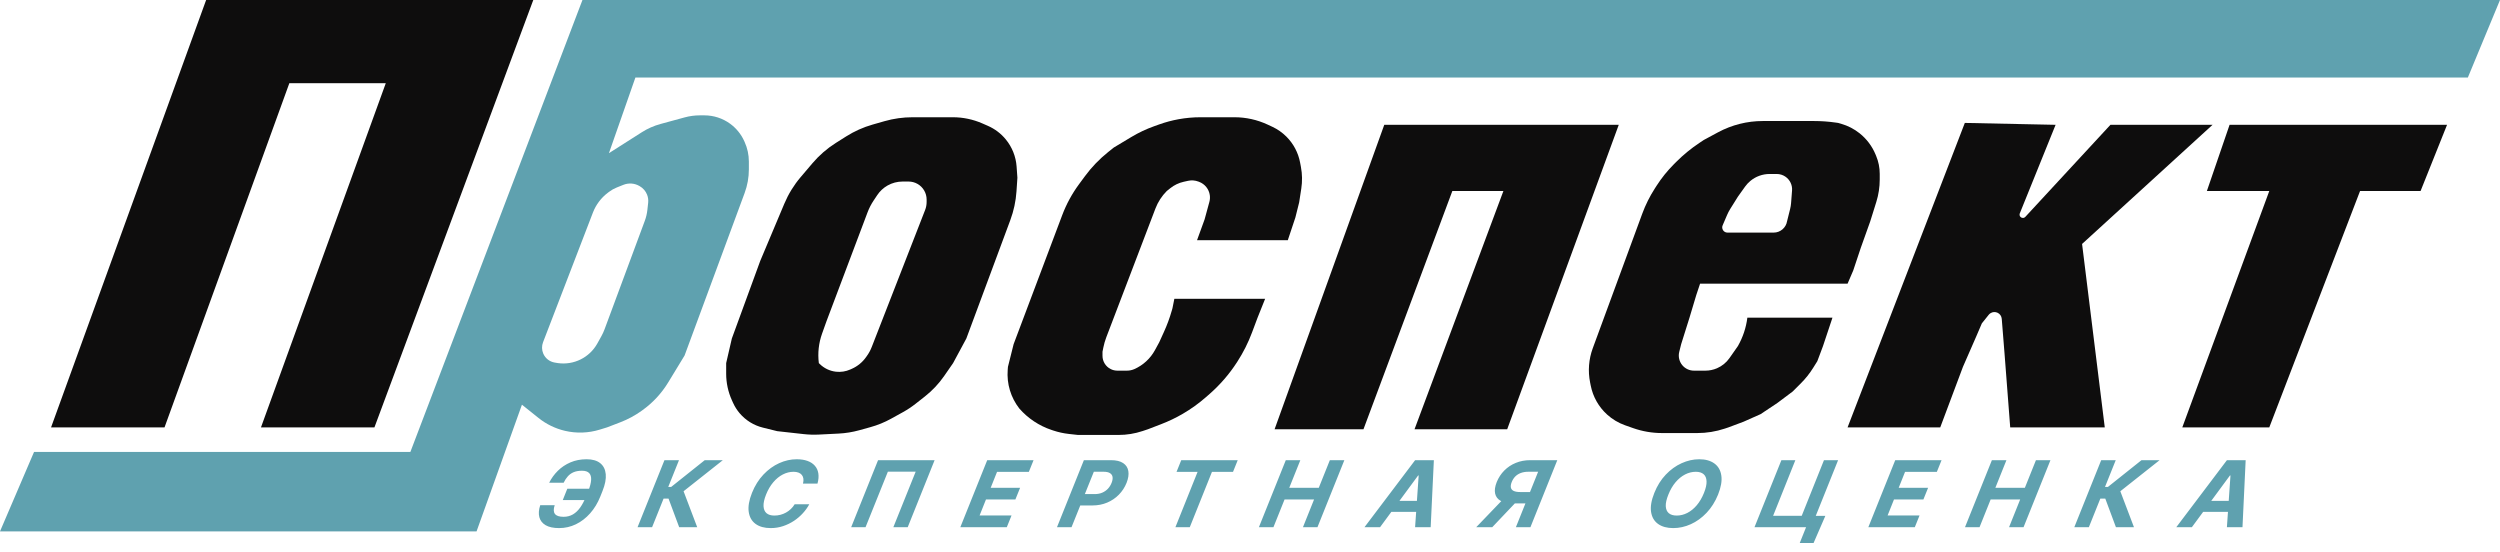 <?xml version="1.0" encoding="UTF-8"?> <svg xmlns="http://www.w3.org/2000/svg" width="661" height="146" viewBox="0 0 661 146" fill="none"><path fill-rule="evenodd" clip-rule="evenodd" d="M255.5 89.5L267.132 58.184C268.039 55.741 268.588 53.179 268.761 50.579L269 47L268.788 44.029C268.601 41.408 267.606 38.908 265.942 36.873V36.873C264.666 35.313 263.037 34.079 261.191 33.271L259.719 32.627C257.266 31.554 254.618 31 251.941 31H246.5H241.281C238.773 31 236.276 31.35 233.864 32.039L230.725 32.936C228.254 33.642 225.897 34.697 223.725 36.069L220.985 37.799C218.675 39.258 216.6 41.059 214.83 43.141L211.696 46.828C209.909 48.93 208.455 51.294 207.384 53.837L201 69L193.5 89.5L192 96V98.811C192 101.242 192.52 103.645 193.526 105.858L193.829 106.524C194.274 107.503 194.852 108.417 195.546 109.239V109.239C197.141 111.128 199.292 112.464 201.692 113.058L205.5 114L212.5 114.778C213.831 114.926 215.172 114.966 216.51 114.9L221.738 114.638C223.574 114.546 225.394 114.252 227.165 113.762L230.161 112.931C232.047 112.409 233.865 111.667 235.578 110.72L238.734 108.976C239.909 108.326 241.031 107.583 242.087 106.753L244.536 104.829C246.501 103.285 248.223 101.455 249.645 99.401L252 96L255.5 89.5ZM216.5 96C216.171 93.37 216.464 90.7 217.356 88.204L218.5 85L229.378 56.15C229.791 55.054 230.328 54.008 230.978 53.033L231.948 51.578C232.64 50.54 233.564 49.678 234.647 49.059V49.059C235.861 48.365 237.236 48 238.634 48H240.234C241.064 48 241.879 48.216 242.599 48.628V48.628C244.084 49.476 245 51.055 245 52.766V53.399C245 54.127 244.864 54.848 244.6 55.526L230.491 91.74C230.165 92.577 229.736 93.37 229.214 94.1L228.936 94.49C227.996 95.806 226.72 96.847 225.242 97.503L224.802 97.699C223.622 98.224 222.323 98.425 221.04 98.282V98.282C219.396 98.1 217.863 97.363 216.693 96.193L216.5 96V96Z" fill="#0E0D0D"></path><path d="M43.5 113L76.5 22H102L69 113H99L141 0H54.5L13.5 113H43.5Z" fill="#0E0D0D"></path><path fill-rule="evenodd" clip-rule="evenodd" d="M9 119.5H108.5L154 0H661L652.5 20.5H168L161 40.5L169.701 34.963C171.225 33.993 172.886 33.258 174.629 32.783L181.03 31.037C182.338 30.681 183.687 30.5 185.042 30.5H186.244C188.685 30.5 191.064 31.273 193.038 32.709V32.709C194.652 33.883 195.934 35.455 196.76 37.272L196.872 37.519C197.615 39.154 198 40.929 198 42.725V44.78C198 46.91 197.622 49.023 196.884 51.02L181 94L176.66 101.129C174.905 104.013 172.584 106.512 169.836 108.474L169.588 108.651C167.87 109.879 166.003 110.884 164.032 111.642L160.5 113L158.556 113.598C155.573 114.516 152.398 114.623 149.36 113.908V113.908C146.818 113.31 144.442 112.154 142.404 110.523L138 107L126 140.5H0L9 119.5ZM160.74 50.945C158.95 52.288 157.574 54.108 156.77 56.197L143.583 90.485C143.209 91.456 143.229 92.535 143.64 93.492V93.492C144.176 94.743 145.312 95.635 146.655 95.859L147.5 96V96C151.716 96.602 155.866 94.541 157.934 90.819L159.002 88.896C159.334 88.299 159.619 87.679 159.856 87.039L170.482 58.397C170.826 57.469 171.055 56.503 171.165 55.519L171.376 53.619C171.457 52.884 171.356 52.141 171.082 51.455V51.455C170.705 50.513 170.021 49.726 169.14 49.223L169.032 49.161C167.748 48.428 166.2 48.32 164.827 48.869L163.075 49.57C162.361 49.855 161.689 50.234 161.074 50.695L160.74 50.945Z" fill="#5FA1AF"></path><path d="M334.5 79H310.5L310 81.5L309.816 82.142C309.273 84.045 308.589 85.904 307.77 87.706L306.5 90.5L305.362 92.586C304.154 94.8 302.251 96.555 299.946 97.579C299.322 97.857 298.647 98 297.965 98H295.427C294.817 98 294.216 97.858 293.671 97.585C292.34 96.92 291.5 95.56 291.5 94.073V93L291.721 91.896C291.907 90.967 292.17 90.055 292.508 89.17L305.492 55.143C306.156 53.401 307.182 51.819 308.5 50.5L309.421 49.763C310.46 48.932 311.675 48.35 312.974 48.061L314.108 47.809C315.016 47.608 315.964 47.674 316.835 48.001L317.046 48.08C318.559 48.647 319.642 49.995 319.871 51.594C319.956 52.192 319.918 52.8 319.759 53.383L318.5 58L316.5 63.5H340.5L341 62L342.5 57.5L343.5 53.5L344.06 49.86C344.351 47.967 344.32 46.038 343.967 44.156L343.747 42.985C343.26 40.389 342.001 38.001 340.133 36.133C339.053 35.053 337.792 34.169 336.408 33.523L335.18 32.951C332.427 31.666 329.425 31 326.387 31H317.432C315.481 31 313.535 31.175 311.616 31.524C309.875 31.841 308.163 32.299 306.496 32.894L305.171 33.368C303.062 34.121 301.033 35.08 299.113 36.232L294.5 39L292.985 40.212C290.672 42.063 288.61 44.208 286.853 46.593L285.289 48.715C283.439 51.226 281.942 53.981 280.843 56.9L268 91L266.5 97L266.437 97.816C266.156 101.473 267.248 105.104 269.5 108C271.792 110.619 274.741 112.58 278.042 113.681L278.49 113.83C279.826 114.275 281.206 114.578 282.606 114.734L285 115H289.5H295.754C297.904 115 300.04 114.653 302.079 113.974L303.5 113.5L307.035 112.14C309.008 111.381 310.918 110.465 312.744 109.399C314.91 108.136 316.95 106.669 318.837 105.018L319.794 104.181C322.584 101.739 325.022 98.921 327.036 95.808L327.149 95.633C328.712 93.218 330.009 90.641 331.019 87.948L332.5 84L334.5 79Z" fill="#0E0D0D"></path><path d="M360.5 113.5H337L366 33H428L398.5 113.5H374L397.5 50.5H384L360.5 113.5Z" fill="#0E0D0D"></path><path fill-rule="evenodd" clip-rule="evenodd" d="M462 84H484.5L482 91.5L480.5 95.5L479.388 97.279C478.466 98.755 477.379 100.121 476.148 101.352L474 103.5L470 106.5L465.5 109.5L461 111.5L457 113L456.041 113.32C453.696 114.101 451.24 114.5 448.768 114.5H444H439.44C436.832 114.5 434.244 114.057 431.785 113.189L429.666 112.441C427.907 111.82 426.289 110.853 424.908 109.598V109.598C422.694 107.586 421.183 104.917 420.597 101.984L420.423 101.116C419.82 98.098 420.062 94.971 421.125 92.082L434.21 56.506C435.068 54.176 436.177 51.946 437.52 49.858L438.025 49.073C439.338 47.03 440.866 45.134 442.583 43.417L443.199 42.801C445.062 40.938 447.104 39.264 449.296 37.803L450.5 37L454.255 34.978C456.078 33.996 458.016 33.246 460.024 32.744V32.744C462.001 32.25 464.03 32 466.067 32H471H479.657C481.55 32 483.44 32.134 485.314 32.402L486 32.5L486.793 32.727C488.58 33.237 490.247 34.098 491.698 35.258V35.258C493.536 36.729 494.975 38.639 495.88 40.812L496.057 41.237C496.68 42.731 497 44.333 497 45.951V47.47C497 49.478 496.695 51.475 496.096 53.392L494.5 58.5L492 65.5L490 71.5L488.5 75H449.5L448.5 78L446.7 84L444.5 91L443.993 93.029C443.683 94.268 443.983 95.58 444.8 96.561V96.561C445.561 97.473 446.686 98 447.874 98H450.906C451.958 98 452.999 97.786 453.966 97.372V97.372C455.295 96.802 456.44 95.872 457.269 94.687L459.5 91.5V91.5C460.82 89.189 461.67 86.641 462 84V84ZM472.5 58.5C472.211 60.231 470.714 61.5 468.959 61.5H456.736C455.709 61.5 455.041 60.419 455.5 59.5V59.5L456.636 56.849C456.878 56.284 457.164 55.738 457.49 55.216L459.5 52L461.405 49.333C461.8 48.78 462.264 48.28 462.786 47.845V47.845C464.217 46.653 466.02 46 467.882 46H469.771C470.572 46 471.356 46.237 472.022 46.682V46.682C473.244 47.496 473.93 48.906 473.818 50.37L473.563 53.682C473.521 54.226 473.433 54.766 473.301 55.296L472.5 58.5V58.5Z" fill="#0E0D0D"></path><path d="M488.5 113L519.5 32.5L543.5 33L534.036 56.41C534.012 56.47 533.995 56.532 533.984 56.596C533.84 57.458 534.905 57.98 535.499 57.338L558 33H585L550.5 64.5L556.5 113H531.5L530 93.5L529.263 84.294C529.145 82.817 527.483 82.011 526.251 82.833C526.085 82.944 525.936 83.079 525.812 83.235L524 85.5L522.5 89L519 97L513 113H488.5Z" fill="#0E0D0D"></path><path d="M589.5 33H647L640 50.5H624L600 113H577L600 50.5H583.5L589.5 33Z" fill="#0E0D0D"></path><path d="M157.833 129.221L156.625 132.222H148.795L149.994 129.221H157.833ZM142.835 133.581H146.661C146.32 134.595 146.339 135.36 146.718 135.873C147.097 136.386 147.857 136.643 148.999 136.643C149.935 136.643 150.765 136.429 151.491 136.003C152.217 135.576 152.862 134.962 153.426 134.16C153.991 133.353 154.498 132.387 154.947 131.262L155.536 129.826C155.999 128.667 156.251 127.69 156.293 126.894C156.342 126.092 156.168 125.487 155.771 125.077C155.374 124.668 154.744 124.463 153.88 124.463C153.022 124.463 152.288 124.59 151.679 124.844C151.076 125.097 150.563 125.461 150.14 125.934C149.719 126.401 149.348 126.966 149.03 127.629H145.203C145.786 126.464 146.549 125.415 147.493 124.48C148.444 123.54 149.556 122.796 150.831 122.249C152.106 121.701 153.527 121.427 155.096 121.427C156.635 121.427 157.834 121.77 158.693 122.456C159.553 123.142 160.042 124.114 160.16 125.371C160.278 126.629 159.991 128.116 159.298 129.835L158.727 131.271C158.04 132.989 157.141 134.474 156.029 135.726C154.925 136.971 153.673 137.935 152.273 138.615C150.874 139.29 149.391 139.627 147.822 139.627C146.325 139.627 145.14 139.373 144.269 138.866C143.399 138.353 142.844 137.643 142.603 136.738C142.364 135.827 142.441 134.774 142.835 133.581ZM179.573 139.385L176.762 131.833H175.448L172.417 139.385H168.573L175.681 121.669H179.525L176.684 128.745H177.457L186.335 121.669H191.12L180.736 129.887L184.34 139.385H179.573ZM216.142 127.871H212.307C212.433 127.375 212.47 126.937 212.415 126.556C212.362 126.17 212.225 125.841 212.004 125.57C211.788 125.299 211.495 125.095 211.125 124.956C210.755 124.812 210.319 124.74 209.816 124.74C208.846 124.74 207.9 124.976 206.98 125.449C206.06 125.922 205.218 126.608 204.454 127.508C203.691 128.402 203.057 129.483 202.551 130.752C202.062 131.974 201.837 132.998 201.878 133.823C201.918 134.647 202.183 135.27 202.671 135.691C203.167 136.106 203.856 136.314 204.738 136.314C205.283 136.314 205.816 136.248 206.338 136.115C206.861 135.977 207.353 135.781 207.814 135.527C208.282 135.267 208.71 134.953 209.097 134.584C209.49 134.215 209.826 133.797 210.106 133.33H213.968C213.537 134.143 212.978 134.927 212.288 135.683C211.605 136.438 210.819 137.113 209.93 137.707C209.042 138.295 208.079 138.762 207.041 139.108C206.002 139.454 204.911 139.627 203.769 139.627C202.118 139.627 200.786 139.258 199.772 138.52C198.765 137.782 198.161 136.718 197.961 135.328C197.761 133.938 198.05 132.263 198.829 130.302C199.592 128.405 200.6 126.796 201.852 125.475C203.111 124.149 204.5 123.142 206.02 122.456C207.546 121.77 209.087 121.427 210.643 121.427C211.726 121.427 212.673 121.571 213.482 121.859C214.291 122.148 214.94 122.569 215.428 123.122C215.923 123.67 216.235 124.342 216.365 125.138C216.495 125.934 216.421 126.845 216.142 127.871ZM247.111 121.669L240.003 139.385H236.203L242.103 124.714H234.752L228.852 139.385H225.053L232.161 121.669H247.111ZM253.913 139.385L261.021 121.669H273.273L272.027 124.757H263.62L261.935 128.979H269.712L268.466 132.067H260.689L259.002 136.297H267.445L266.2 139.385H253.913ZM279.47 139.385L286.579 121.669H293.752C295.125 121.669 296.193 121.926 296.957 122.439C297.727 122.946 298.186 123.653 298.332 124.558C298.485 125.458 298.328 126.496 297.862 127.672C297.387 128.855 296.709 129.895 295.827 130.795C294.952 131.689 293.92 132.387 292.733 132.889C291.546 133.39 290.251 133.641 288.849 133.641H284.277L285.476 130.639H289.426C290.172 130.639 290.837 130.515 291.421 130.267C292.012 130.014 292.516 129.665 292.932 129.221C293.35 128.771 293.673 128.255 293.902 127.672C294.14 127.078 294.226 126.562 294.162 126.124C294.097 125.686 293.871 125.345 293.483 125.103C293.102 124.855 292.542 124.731 291.802 124.731H289.21L283.314 139.385H279.47ZM311.077 124.757L312.323 121.669H327.255L326.01 124.757H320.443L314.581 139.385H310.781L316.644 124.757H311.077ZM332.856 139.385L339.965 121.669H343.809L340.878 128.979H348.682L351.612 121.669H355.448L348.339 139.385H344.504L347.436 132.067H339.633L336.7 139.385H332.856ZM364.892 139.385H360.773L374.158 121.669H379.112L378.271 139.385H374.152L375.097 125.717H374.955L364.892 139.385ZM367.441 132.421H377.171L375.981 135.345H366.251L367.441 132.421ZM404.648 139.385H400.804L406.681 124.731H404.089C403.349 124.731 402.691 124.838 402.115 125.051C401.547 125.259 401.059 125.565 400.652 125.968C400.251 126.372 399.932 126.868 399.696 127.456C399.467 128.039 399.393 128.526 399.474 128.918C399.561 129.31 399.807 129.604 400.211 129.8C400.622 129.996 401.194 130.094 401.928 130.094H406.1L404.89 133.105H400.087C398.697 133.105 397.597 132.88 396.79 132.43C395.988 131.98 395.495 131.334 395.311 130.492C395.127 129.645 395.269 128.633 395.736 127.456C396.214 126.285 396.881 125.268 397.737 124.403C398.601 123.532 399.615 122.86 400.777 122.387C401.941 121.908 403.21 121.669 404.583 121.669H411.747L404.648 139.385ZM398.066 131.323H402.212L394.554 139.385H390.319L398.066 131.323ZM454.257 130.769C453.488 132.661 452.475 134.267 451.218 135.587C449.966 136.908 448.577 137.911 447.051 138.598C445.532 139.284 443.985 139.627 442.41 139.627C440.759 139.627 439.42 139.261 438.394 138.529C437.373 137.796 436.756 136.738 436.543 135.354C436.331 133.964 436.618 132.289 437.402 130.328C438.159 128.431 439.167 126.822 440.425 125.501C441.684 124.175 443.08 123.166 444.613 122.474C446.147 121.776 447.704 121.427 449.284 121.427C450.924 121.427 452.253 121.796 453.272 122.534C454.298 123.272 454.912 124.339 455.117 125.735C455.329 127.125 455.042 128.803 454.257 130.769ZM450.532 130.328C451.02 129.111 451.247 128.09 451.212 127.266C451.185 126.435 450.928 125.807 450.44 125.38C449.953 124.953 449.262 124.74 448.369 124.74C447.398 124.74 446.453 124.976 445.533 125.449C444.619 125.922 443.779 126.608 443.015 127.508C442.259 128.402 441.626 129.489 441.117 130.769C440.622 131.992 440.392 133.012 440.428 133.831C440.47 134.65 440.738 135.27 441.233 135.691C441.735 136.106 442.43 136.314 443.317 136.314C444.282 136.314 445.217 136.083 446.123 135.622C447.035 135.155 447.87 134.477 448.625 133.589C449.382 132.695 450.017 131.608 450.532 130.328ZM482.622 136.392L479.508 143.572H475.851L477.528 139.385H476.249L477.464 136.392H482.622ZM463.891 139.385L471 121.669H474.693L468.812 136.375H476.376L482.257 121.669H485.994L478.886 139.385H463.891ZM493.99 139.385L501.098 121.669H513.35L512.104 124.757H503.697L502.012 128.979H509.789L508.543 132.067H500.766L499.08 136.297H507.522L506.277 139.385H493.99ZM519.548 139.385L526.656 121.669H530.5L527.57 128.979H535.373L538.304 121.669H542.139L535.03 139.385H531.195L534.128 132.067H526.324L523.392 139.385H519.548ZM559.449 139.385L556.639 131.833H555.325L552.294 139.385H548.45L555.558 121.669H559.402L556.561 128.745H557.334L566.212 121.669H570.997L560.612 129.887L564.217 139.385H559.449ZM579.534 139.385H575.415L588.8 121.669H593.754L592.913 139.385H588.794L589.738 125.717H589.596L579.534 139.385ZM582.083 132.421H591.813L590.623 135.345H580.893L582.083 132.421Z" fill="#5FA1AF"></path></svg> 